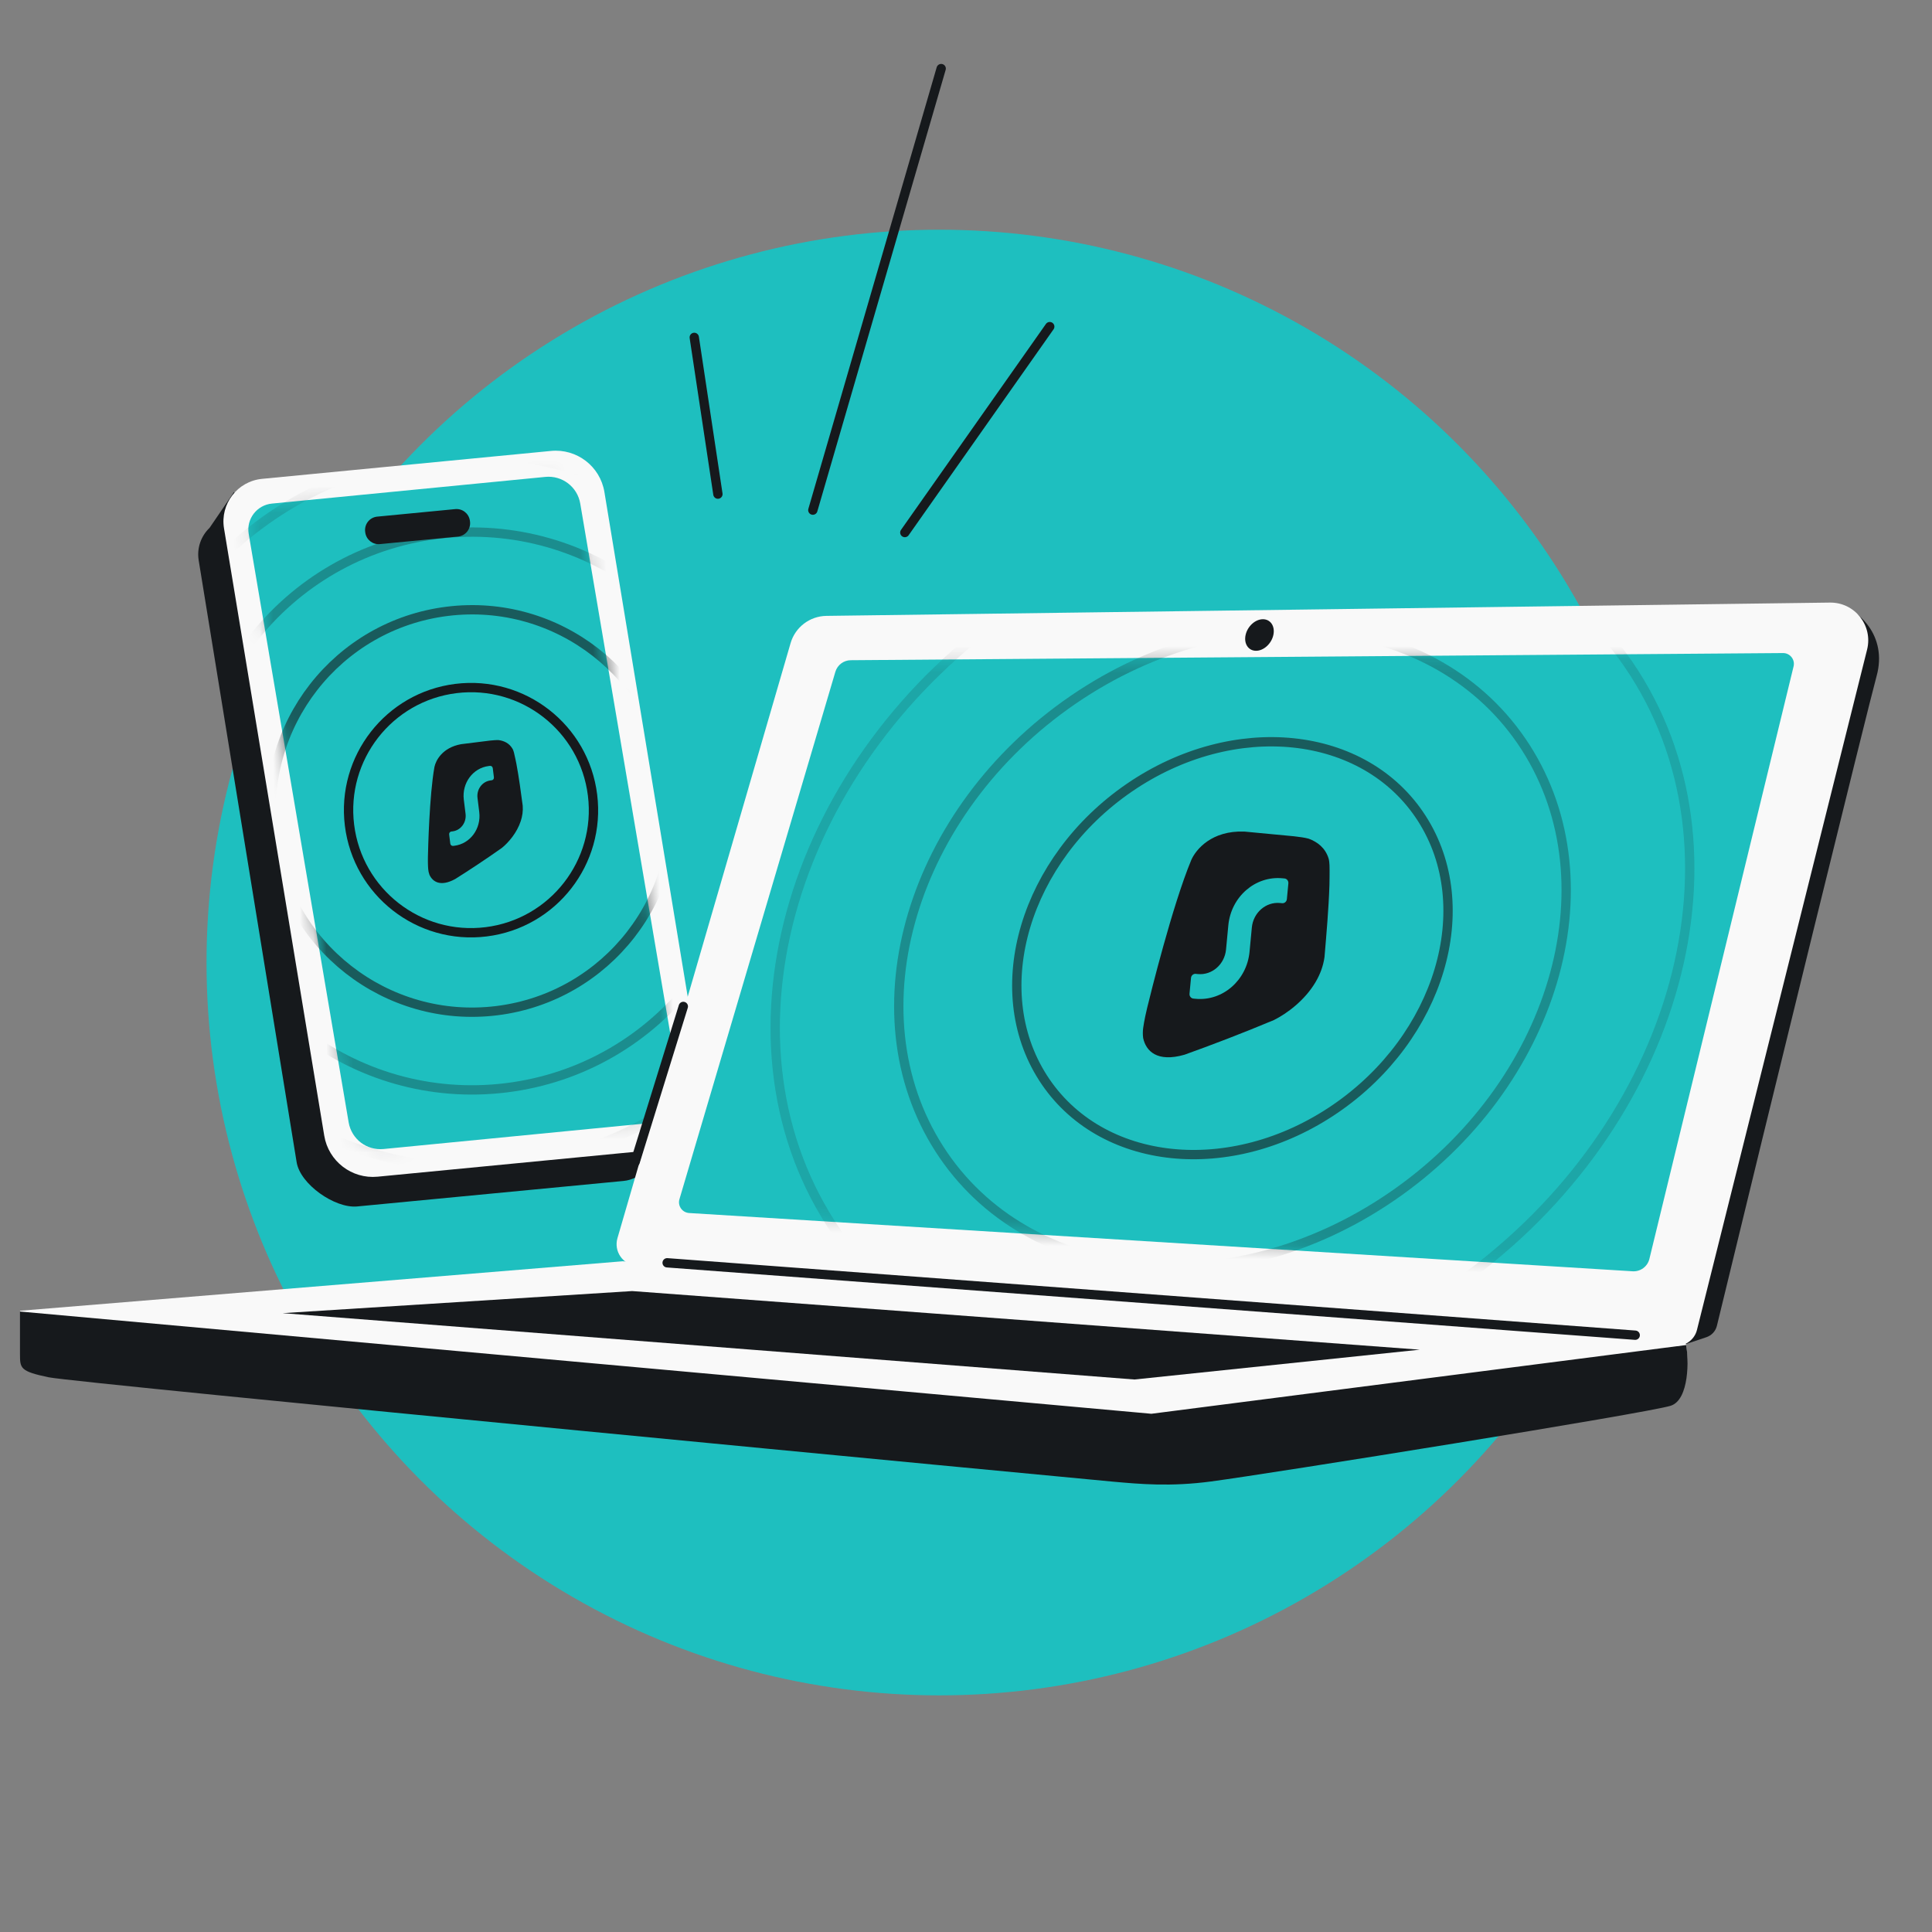 <svg width="145" height="145" viewBox="0 0 145 145" fill="none" xmlns="http://www.w3.org/2000/svg">
<rect x="0" y="0" width="145" height="145" fill="#808080" stroke="none"/>
<g clip-path="url(#clip0_6503_4182)">
<circle cx="55" cy="55" r="55" transform="matrix(-1 0 0 1 125.5 17.24)" fill="#1EBFBF"/>
<path fill-rule="evenodd" clip-rule="evenodd" d="M15.728 39.617C15.098 40.221 14.761 41.116 14.911 42.05L22.263 87.224C22.528 88.879 25.13 90.7 26.799 90.547L46.803 88.632C47.45 88.573 48.048 88.227 48.456 87.882L52.374 84.638L49.192 84.91L41.914 39.598C41.648 37.943 40.146 36.777 38.477 36.93L18.984 38.524L17.561 36.93L15.728 39.617Z" fill="#16191C"/>
<path d="M16.812 39.652C16.51 37.822 17.82 36.118 19.667 35.939L41.356 33.843C43.293 33.656 45.044 35.003 45.361 36.923L52.885 82.504C53.187 84.335 51.876 86.039 50.03 86.218L28.341 88.313C26.403 88.501 24.652 87.154 24.335 85.234L16.812 39.652Z" fill="#F9F9F9"/>
<path d="M18.666 40.072C18.475 38.952 19.275 37.906 20.406 37.795L40.932 35.792C42.194 35.669 43.336 36.542 43.548 37.792L51.05 81.956C51.24 83.076 50.44 84.122 49.309 84.233L28.784 86.236C27.522 86.359 26.38 85.486 26.167 84.236L18.666 40.072Z" fill="#1EBFBF"/>
<mask id="mask0_6503_4182" style="mask-type:alpha" maskUnits="userSpaceOnUse" x="18" y="35" width="34" height="52">
<path d="M18.666 40.072C18.476 38.952 19.276 37.906 20.407 37.795L40.932 35.792C42.194 35.669 43.336 36.542 43.549 37.792L51.05 81.956C51.241 83.076 50.441 84.122 49.31 84.233L28.784 86.236C27.522 86.359 26.38 85.486 26.168 84.236L18.666 40.072Z" fill="#1EBFBF"/>
</mask>
<g mask="url(#mask0_6503_4182)">
<path d="M36.778 55.582C37.019 55.559 37.247 55.536 37.435 55.547C37.832 55.602 38.221 55.778 38.464 56.195C38.464 56.195 38.516 56.268 38.575 56.49C38.634 56.712 38.758 57.333 38.758 57.333C38.952 58.366 39.093 59.448 39.23 60.467C39.263 60.868 39.203 61.256 39.085 61.619C38.797 62.506 38.158 63.241 37.658 63.644C36.409 64.526 35.194 65.324 34.161 65.974C33.058 66.574 32.475 66.181 32.233 65.659C32.179 65.515 32.148 65.364 32.136 65.222C32.136 65.222 32.105 64.884 32.116 64.319C32.128 63.755 32.224 59.69 32.605 57.565C32.707 57.072 33.195 56.11 34.606 55.852L36.778 55.582Z" fill="#16191C"/>
<path d="M36.772 57.48C36.875 57.467 36.97 57.545 36.983 57.653L37.069 58.341C37.082 58.45 37.009 58.548 36.906 58.561L36.813 58.573C36.194 58.65 35.757 59.24 35.838 59.892L35.969 60.948C36.124 62.197 35.287 63.329 34.1 63.476L34.007 63.487C33.904 63.5 33.809 63.423 33.795 63.314L33.71 62.626C33.697 62.517 33.77 62.419 33.873 62.406L33.966 62.395C34.585 62.318 35.022 61.727 34.941 61.076L34.81 60.019C34.655 58.77 35.492 57.639 36.679 57.491L36.772 57.48Z" fill="#1EBFBF"/>
<path opacity="0.3" d="M56.18 58.294C57.603 69.766 49.465 80.218 38.005 81.639C26.545 83.06 16.101 74.912 14.678 63.44C13.256 51.968 21.393 41.516 32.853 40.095C44.313 38.674 54.757 46.821 56.18 58.294Z" stroke="#16191C" stroke-width="0.7"/>
<path opacity="0.15" d="M61.961 57.576C63.78 72.244 53.376 85.607 38.724 87.424C24.071 89.241 10.718 78.824 8.899 64.156C7.08 49.488 17.485 36.125 32.137 34.308C46.789 32.491 60.142 42.908 61.961 57.576Z" stroke="#16191C" stroke-width="0.7"/>
<path opacity="0.6" d="M50.401 59.01C51.427 67.286 45.556 74.827 37.288 75.852C29.02 76.877 21.485 70.999 20.459 62.722C19.433 54.445 25.304 46.905 33.572 45.88C41.839 44.855 49.374 50.733 50.401 59.01Z" stroke="#16191C" stroke-width="0.7"/>
<path d="M44.471 59.673C45.097 64.716 41.52 69.309 36.483 69.934C31.447 70.558 26.856 66.978 26.231 61.935C25.606 56.892 29.183 52.299 34.219 51.674C39.256 51.05 43.846 54.63 44.471 59.673Z" stroke="#16191C" stroke-width="0.7"/>
</g>
<path d="M27.409 39.931C27.322 39.358 27.734 38.829 28.311 38.774L34.167 38.209C34.702 38.158 35.183 38.533 35.264 39.064L35.272 39.114C35.358 39.688 34.946 40.217 34.369 40.272L28.512 40.836C27.978 40.888 27.497 40.513 27.416 39.982L27.409 39.931Z" fill="#16191C"/>
<path d="M1.5 98.375L46.731 94.66L126.521 100.819C126.727 101.806 126.783 103.891 125.36 104.336C123.581 104.892 90.717 108.599 86.198 109.642C84.244 110.093 82.195 110.497 80.374 110.163C78.554 109.83 8.028 101.113 5.916 100.668C3.804 100.224 3.683 100.526 3.683 99.466C3.683 98.233 1.5 98.805 1.5 98.375Z" fill="#F9F9F9"/>
<path d="M86.413 106.106L126.543 100.948C126.749 101.935 126.805 105.061 125.382 105.506C123.603 106.062 95.499 110.574 90.901 111.185C87.859 111.59 85.596 111.387 83.498 111.198L83.362 111.185C81.227 110.993 5.748 103.81 3.636 103.365C1.523 102.92 1.5 102.698 1.5 101.638V98.433L86.413 106.106Z" fill="#16191C"/>
<path d="M128.06 100.362L126.52 100.875C129.669 82.123 136.318 45.087 137.73 45.336C139.494 45.647 141.674 47.723 140.844 50.733C140.189 53.108 132.679 83.697 128.856 99.504C128.757 99.912 128.458 100.229 128.06 100.362Z" fill="#16191C"/>
<path d="M47.444 96.897L106.556 101.296L85.141 103.534L21.213 98.554L47.444 96.897Z" fill="#16191C"/>
<path d="M127.36 99.812L140.129 48.752C140.581 46.946 139.2 45.2 137.338 45.225L62.023 46.223C60.775 46.24 59.684 47.07 59.335 48.269L46.341 92.926C46.053 93.915 46.747 94.918 47.774 94.997L125.837 101.002C126.557 101.002 127.186 100.511 127.36 99.812Z" fill="#F9F9F9"/>
<path d="M50.994 90L62.695 50.422C62.847 49.908 63.317 49.554 63.852 49.55L133.817 49.013C134.345 49.009 134.736 49.502 134.611 50.016L123.789 94.486C123.649 95.058 123.12 95.448 122.532 95.412L51.721 91.039C51.201 91.007 50.846 90.5 50.994 90Z" fill="#1EBFBF"/>
<mask id="mask1_6503_4182" style="mask-type:alpha" maskUnits="userSpaceOnUse" x="50" y="49" width="85" height="47">
<path d="M50.995 90L62.697 50.422C62.849 49.908 63.319 49.554 63.854 49.55L133.819 49.013C134.347 49.009 134.738 49.502 134.613 50.016L123.79 94.486C123.651 95.058 123.122 95.448 122.533 95.412L51.723 91.039C51.203 91.007 50.848 90.5 50.995 90Z" fill="#1EBFBF"/>
</mask>
<g mask="url(#mask1_6503_4182)">
<path d="M97.116 62.764C97.528 62.814 97.918 62.859 98.227 62.948C98.87 63.187 99.455 63.624 99.707 64.411C99.707 64.411 99.766 64.552 99.782 64.945C99.799 65.337 99.777 66.421 99.777 66.421C99.718 68.218 99.554 70.077 99.406 71.83C99.313 72.512 99.07 73.139 98.739 73.701C97.929 75.077 96.59 76.069 95.607 76.558C93.193 77.569 90.868 78.453 88.903 79.157C86.838 79.752 86.009 78.88 85.798 77.917C85.761 77.657 85.765 77.394 85.797 77.153C85.797 77.153 85.87 76.575 86.098 75.636C86.326 74.698 87.99 67.942 89.412 64.533C89.764 63.748 90.934 62.321 93.388 62.411L97.116 62.764Z" fill="#16191C"/>
<path d="M96.405 65.931C96.582 65.948 96.711 66.113 96.694 66.299L96.582 67.48C96.564 67.667 96.406 67.804 96.229 67.787L96.069 67.772C95.006 67.671 94.058 68.496 93.952 69.615L93.781 71.429C93.578 73.572 91.762 75.154 89.724 74.961L89.564 74.945C89.387 74.929 89.257 74.764 89.275 74.578L89.387 73.396C89.405 73.21 89.563 73.073 89.74 73.089L89.9 73.105C90.963 73.205 91.91 72.38 92.016 71.262L92.188 69.448C92.391 67.304 94.207 65.723 96.244 65.916L96.405 65.931Z" fill="#1EBFBF"/>
<path opacity="0.3" d="M80.54 52.521C92.666 44.212 107.882 45.773 114.499 56.086C121.117 66.4 116.586 81.49 104.46 89.799C92.334 98.107 77.118 96.546 70.501 86.233C63.883 75.92 68.414 60.829 80.54 52.521Z" stroke="#16191C" stroke-width="0.7"/>
<path opacity="0.15" d="M76.115 45.627C92.741 34.236 113.585 36.385 122.647 50.506C131.708 64.628 125.511 85.305 108.884 96.697C92.258 108.089 71.414 105.94 62.352 91.818C53.291 77.697 59.489 57.019 76.115 45.627Z" stroke="#16191C" stroke-width="0.7"/>
<path opacity="0.6" d="M84.764 59.114C92.59 53.751 102.426 54.751 106.708 61.425C110.99 68.098 108.053 77.85 100.227 83.212C92.401 88.574 82.565 87.575 78.283 80.901C74 74.227 76.938 64.476 84.764 59.114Z" stroke="#16191C" stroke-width="0.7"/>
</g>
<path d="M50.07 94.775L122.725 100.209" stroke="#16191C" stroke-width="0.7" stroke-linecap="round"/>
<ellipse cx="1.042" cy="1.212" rx="1.042" ry="1.212" transform="matrix(1 0 -0.213 0.977 93.742 46.474)" fill="#16191C"/>
<path d="M47.671 87.197L51.284 75.535" stroke="#16191C" stroke-width="0.7" stroke-linecap="round"/>
<path d="M61.005 38.286L70.637 5.147M78.785 24.514L67.909 39.968M52.106 25.322L53.88 37.084" stroke="#16191C" stroke-width="0.7" stroke-linecap="round"/>
</g>
<defs>
<clipPath id="clip0_6503_4182">
<rect width="144" height="144" fill="white" transform="translate(0.5 0.24)"/>
</clipPath>
</defs>
</svg>
